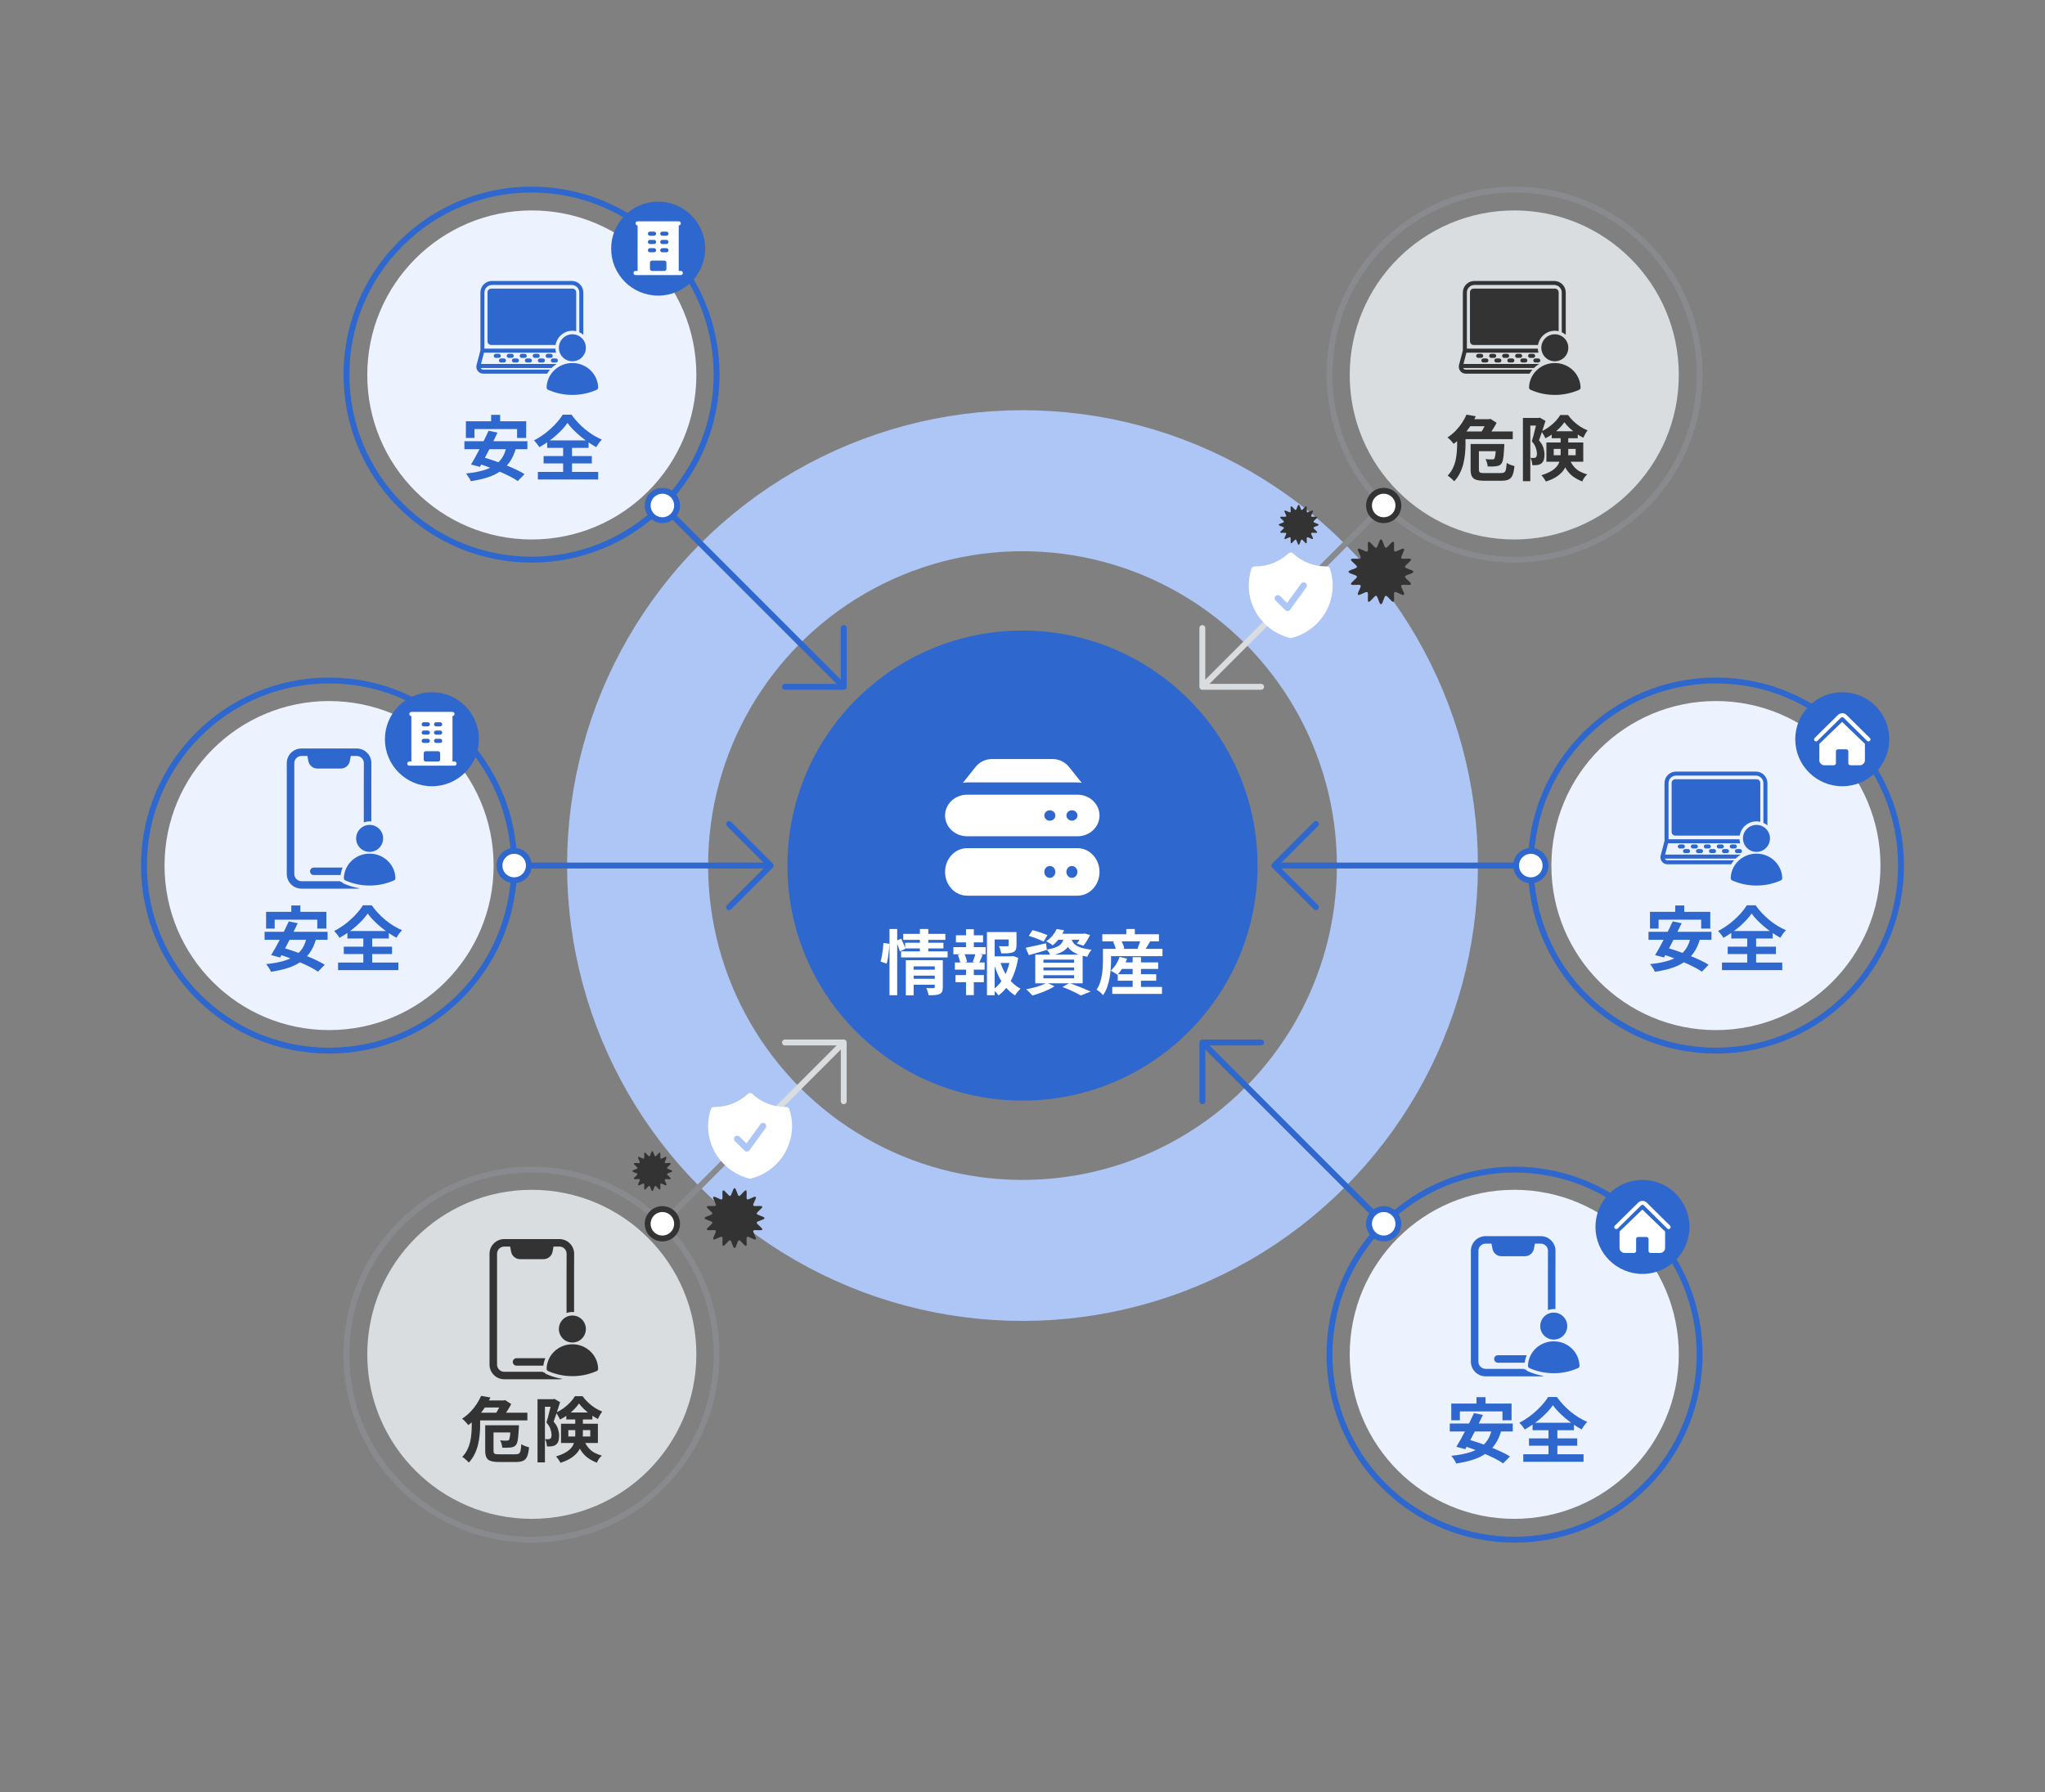 <svg width="348" height="305" viewBox="0 0 348 305" fill="none" xmlns="http://www.w3.org/2000/svg">
<rect x="0" y="0" width="348" height="305" fill="#808080" stroke="none"/>
<circle cx="174" cy="147.314" r="40" fill="#2E67CE"/>
<path d="M183.354 144.352C185.433 144.352 187.106 146.164 187.106 148.396C187.106 150.628 185.432 152.439 183.354 152.439H164.578C162.499 152.439 160.824 150.628 160.824 148.396C160.824 146.163 162.499 144.352 164.578 144.352H183.354ZM178.652 147.382C178.138 147.382 177.712 147.834 177.712 148.396C177.712 148.957 178.138 149.409 178.652 149.409C179.167 149.409 179.593 148.957 179.593 148.396C179.593 147.834 179.167 147.382 178.652 147.382ZM182.406 147.382C181.892 147.382 181.466 147.834 181.466 148.396C181.466 148.957 181.892 149.409 182.406 149.409C182.921 149.408 183.346 148.957 183.347 148.396C183.347 147.834 182.921 147.382 182.406 147.382ZM183.354 135.254C185.433 135.254 187.106 136.839 187.106 138.792C187.106 140.746 185.433 142.33 183.354 142.33H164.578C162.499 142.33 160.824 140.746 160.824 138.792C160.824 136.839 162.499 135.254 164.578 135.254H183.354ZM178.652 137.907C178.138 137.907 177.712 138.301 177.712 138.792C177.712 139.284 178.138 139.678 178.652 139.678C179.167 139.678 179.593 139.284 179.593 138.792C179.593 138.301 179.167 137.907 178.652 137.907ZM182.413 137.9C181.899 137.9 181.473 138.294 181.473 138.786C181.473 139.277 181.898 139.672 182.413 139.672C182.928 139.672 183.354 139.277 183.354 138.786C183.353 138.294 182.928 137.9 182.413 137.9ZM179.157 129.189C180.231 129.189 181.25 129.697 181.952 130.576L184.073 133.233C183.79 133.182 183.492 133.16 183.202 133.16H164.727C164.429 133.16 164.132 133.182 163.855 133.233L165.976 130.576H165.969C166.671 129.697 167.691 129.189 168.765 129.189H179.157Z" fill="white"/>
<path d="M155.196 165.038H159.348V166.046H155.196V165.038ZM153.708 158.942H160.872V159.962H153.708V158.942ZM154.032 160.454H160.548V161.414H154.032V160.454ZM153.336 161.918H161.256V162.95H153.336V161.918ZM155.208 166.586H159.36V167.594H155.208V166.586ZM154.14 163.418H159.276V164.474H155.472V169.394H154.14V163.418ZM159.072 163.418H160.44V168.014C160.44 168.326 160.4 168.574 160.32 168.758C160.248 168.942 160.1 169.082 159.876 169.178C159.668 169.274 159.412 169.334 159.108 169.358C158.804 169.382 158.44 169.39 158.016 169.382C157.992 169.206 157.94 168.998 157.86 168.758C157.788 168.526 157.712 168.326 157.632 168.158C157.88 168.174 158.124 168.182 158.364 168.182C158.612 168.182 158.776 168.182 158.856 168.182C159 168.182 159.072 168.118 159.072 167.99V163.418ZM156.54 158.114H157.968V162.266H156.54V158.114ZM151.368 158.114H152.676V169.382H151.368V158.114ZM150.336 160.49L151.344 160.622C151.344 160.95 151.32 161.318 151.272 161.726C151.232 162.134 151.18 162.538 151.116 162.938C151.052 163.338 150.976 163.694 150.888 164.006L149.844 163.646C149.932 163.366 150.008 163.046 150.072 162.686C150.136 162.318 150.192 161.942 150.24 161.558C150.288 161.174 150.32 160.818 150.336 160.49ZM152.472 160.13L153.36 159.758C153.496 160.03 153.632 160.33 153.768 160.658C153.904 160.978 154.004 161.25 154.068 161.474L153.12 161.93C153.064 161.698 152.972 161.41 152.844 161.066C152.716 160.722 152.592 160.41 152.472 160.13ZM168.672 162.758H172.332V163.898H168.672V162.758ZM167.952 158.63H172.368V159.89H169.26V169.382H167.952V158.63ZM171.648 158.63H172.98V160.898C172.98 161.202 172.94 161.45 172.86 161.642C172.78 161.826 172.62 161.966 172.38 162.062C172.148 162.158 171.868 162.218 171.54 162.242C171.212 162.258 170.828 162.266 170.388 162.266C170.356 162.074 170.3 161.862 170.22 161.63C170.148 161.398 170.068 161.198 169.98 161.03C170.18 161.038 170.376 161.046 170.568 161.054C170.768 161.054 170.944 161.054 171.096 161.054C171.248 161.046 171.352 161.042 171.408 161.042C171.496 161.034 171.556 161.022 171.588 161.006C171.628 160.982 171.648 160.938 171.648 160.874V158.63ZM170.184 163.61C170.384 164.274 170.648 164.906 170.976 165.506C171.304 166.106 171.696 166.646 172.152 167.126C172.608 167.598 173.116 167.978 173.676 168.266C173.524 168.394 173.356 168.57 173.172 168.794C172.988 169.018 172.844 169.222 172.74 169.406C172.148 169.046 171.62 168.59 171.156 168.038C170.692 167.478 170.288 166.846 169.944 166.142C169.608 165.43 169.324 164.674 169.092 163.874L170.184 163.61ZM171.924 162.758H172.164L172.404 162.71L173.268 163.022C173.124 163.926 172.904 164.782 172.608 165.59C172.312 166.398 171.94 167.126 171.492 167.774C171.052 168.414 170.528 168.962 169.92 169.418C169.816 169.25 169.672 169.074 169.488 168.89C169.304 168.706 169.132 168.554 168.972 168.434C169.524 168.05 170 167.578 170.4 167.018C170.808 166.45 171.136 165.826 171.384 165.146C171.64 164.466 171.82 163.762 171.924 163.034V162.758ZM162.672 159.182H167.292V160.382H162.672V159.182ZM162.6 165.95H167.424V167.162H162.6V165.95ZM162.24 161.198H167.736V162.41H162.24V161.198ZM162.492 163.814H167.556V165.026H162.492V163.814ZM164.388 158.15H165.72V161.654H164.388V158.15ZM164.388 164.318H165.72V169.358H164.388V164.318ZM166.008 162.23L167.208 162.53C167.088 162.802 166.976 163.066 166.872 163.322C166.768 163.578 166.668 163.798 166.572 163.982L165.54 163.706C165.596 163.562 165.652 163.406 165.708 163.238C165.772 163.062 165.832 162.886 165.888 162.71C165.944 162.534 165.984 162.374 166.008 162.23ZM163.008 162.53L164.076 162.254C164.188 162.478 164.288 162.73 164.376 163.01C164.472 163.282 164.532 163.514 164.556 163.706L163.44 164.018C163.416 163.818 163.36 163.582 163.272 163.31C163.192 163.03 163.104 162.77 163.008 162.53ZM175.068 159.278L175.704 158.294C175.976 158.358 176.268 158.442 176.58 158.546C176.892 158.642 177.196 158.746 177.492 158.858C177.796 158.962 178.048 159.062 178.248 159.158L177.6 160.25C177.408 160.154 177.168 160.046 176.88 159.926C176.592 159.798 176.288 159.678 175.968 159.566C175.648 159.454 175.348 159.358 175.068 159.278ZM174.54 161.306C174.98 161.226 175.508 161.114 176.124 160.97C176.748 160.826 177.376 160.682 178.008 160.538L178.14 161.666C177.62 161.834 177.092 161.994 176.556 162.146C176.028 162.29 175.536 162.426 175.08 162.554L174.54 161.306ZM179.856 158.918H184.464V159.938H179.052L179.856 158.918ZM184.128 158.918H184.332L184.548 158.87L185.496 159.122C185.344 159.442 185.164 159.77 184.956 160.106C184.756 160.442 184.56 160.722 184.368 160.946L183.24 160.598C183.4 160.406 183.564 160.17 183.732 159.89C183.9 159.602 184.032 159.334 184.128 159.086V158.918ZM181.092 159.35H182.376C182.32 159.774 182.224 160.162 182.088 160.514C181.952 160.858 181.752 161.166 181.488 161.438C181.232 161.702 180.884 161.934 180.444 162.134C180.012 162.334 179.456 162.502 178.776 162.638C178.72 162.486 178.628 162.31 178.5 162.11C178.372 161.902 178.248 161.738 178.128 161.618C178.704 161.522 179.176 161.406 179.544 161.27C179.912 161.134 180.196 160.978 180.396 160.802C180.604 160.618 180.76 160.406 180.864 160.166C180.968 159.926 181.044 159.654 181.092 159.35ZM182.304 159.65C182.352 159.874 182.432 160.09 182.544 160.298C182.664 160.506 182.844 160.698 183.084 160.874C183.324 161.042 183.66 161.194 184.092 161.33C184.524 161.458 185.08 161.562 185.76 161.642C185.624 161.786 185.488 161.974 185.352 162.206C185.216 162.438 185.112 162.646 185.04 162.83C184.296 162.71 183.684 162.542 183.204 162.326C182.732 162.11 182.36 161.866 182.088 161.594C181.824 161.322 181.62 161.03 181.476 160.718C181.34 160.398 181.232 160.082 181.152 159.77L182.304 159.65ZM179.82 158.114L181.092 158.33C180.86 158.802 180.588 159.258 180.276 159.698C179.964 160.13 179.58 160.53 179.124 160.898C178.996 160.77 178.824 160.642 178.608 160.514C178.4 160.386 178.208 160.286 178.032 160.214C178.472 159.91 178.84 159.574 179.136 159.206C179.432 158.83 179.66 158.466 179.82 158.114ZM177.564 164.654V165.158H182.784V164.654H177.564ZM177.564 165.974V166.502H182.784V165.974H177.564ZM177.564 163.322V163.838H182.784V163.322H177.564ZM176.172 162.47H184.236V167.354H176.172V162.47ZM180.792 167.99L181.992 167.306C182.424 167.458 182.86 167.622 183.3 167.798C183.748 167.966 184.172 168.138 184.572 168.314C184.98 168.482 185.324 168.634 185.604 168.77L183.924 169.418C183.7 169.29 183.42 169.142 183.084 168.974C182.748 168.806 182.384 168.634 181.992 168.458C181.608 168.29 181.208 168.134 180.792 167.99ZM178.14 167.258L179.448 167.858C179.128 168.066 178.752 168.27 178.32 168.47C177.888 168.67 177.444 168.85 176.988 169.01C176.532 169.178 176.1 169.318 175.692 169.43C175.604 169.334 175.496 169.218 175.368 169.082C175.248 168.954 175.12 168.822 174.984 168.686C174.848 168.558 174.728 168.454 174.624 168.374C175.048 168.294 175.476 168.198 175.908 168.086C176.348 167.974 176.76 167.846 177.144 167.702C177.536 167.558 177.868 167.41 178.14 167.258ZM190.476 163.79H197.088V164.906H190.476V163.79ZM190.212 165.806H196.752V166.91H190.212V165.806ZM189.276 167.966H197.736V169.154H189.276V167.966ZM192.744 162.902H194.16V168.698H192.744V162.902ZM190.524 162.854L191.796 163.154C191.612 163.682 191.372 164.19 191.076 164.678C190.78 165.158 190.468 165.566 190.14 165.902C190.052 165.83 189.94 165.75 189.804 165.662C189.668 165.574 189.528 165.49 189.384 165.41C189.24 165.322 189.112 165.254 189 165.206C189.336 164.918 189.636 164.566 189.9 164.15C190.172 163.726 190.38 163.294 190.524 162.854ZM188.484 161.486H197.82V162.734H188.484V161.486ZM187.584 159.002H197.22V160.214H187.584V159.002ZM191.664 158.114H193.116V159.71H191.664V158.114ZM187.692 161.486H189.072V163.442C189.072 163.866 189.052 164.334 189.012 164.846C188.98 165.358 188.916 165.882 188.82 166.418C188.724 166.954 188.588 167.478 188.412 167.99C188.236 168.494 188.004 168.95 187.716 169.358C187.644 169.27 187.536 169.162 187.392 169.034C187.256 168.914 187.116 168.798 186.972 168.686C186.828 168.574 186.704 168.494 186.6 168.446C186.848 168.078 187.044 167.678 187.188 167.246C187.332 166.814 187.44 166.374 187.512 165.926C187.584 165.478 187.632 165.042 187.656 164.618C187.68 164.194 187.692 163.802 187.692 163.442V161.486ZM189.42 160.286L190.728 159.95C190.856 160.166 190.976 160.414 191.088 160.694C191.208 160.966 191.284 161.202 191.316 161.402L189.924 161.786C189.9 161.586 189.84 161.346 189.744 161.066C189.648 160.786 189.54 160.526 189.42 160.286ZM194.112 159.83L195.756 160.166C195.572 160.47 195.396 160.766 195.228 161.054C195.06 161.342 194.904 161.586 194.76 161.786L193.572 161.438C193.644 161.278 193.712 161.106 193.776 160.922C193.848 160.73 193.912 160.542 193.968 160.358C194.024 160.166 194.072 159.99 194.112 159.83Z" fill="white"/>
<circle cx="174" cy="147.314" r="65.5" stroke="#ADC6F5" stroke-width="24"/>
<path d="M131 147.314L88 147.314" stroke="#2E67CE" stroke-linecap="round" stroke-linejoin="round"/>
<path d="M124.071 154.385L131.142 147.314L124.071 140.243" stroke="#2E67CE" stroke-linecap="round" stroke-linejoin="round"/>
<circle cx="32" cy="32" r="31.5" transform="matrix(-1 0 0 1 88 115.314)" stroke="#2E67CE"/>
<path d="M87.5 149.814C86.119 149.814 85 148.695 85 147.314C85 145.933 86.119 144.814 87.5 144.814C88.881 144.814 90 145.933 90 147.314C90 148.695 88.881 149.814 87.5 149.814Z" fill="white" stroke="#2E67CE" stroke-linecap="round" stroke-linejoin="round"/>
<circle cx="28" cy="28" r="28" transform="matrix(1 0 0 -1 28 175.314)" fill="#ECF3FF"/>
<path d="M60.691 127.385C62.075 127.385 63.2 128.504 63.2 129.88L63.19 133.384V139.809C63.143 139.805 63.096 139.798 63.049 139.796L62.899 139.793C62.551 139.793 62.218 139.857 61.908 139.97V133.382L61.919 129.878C61.919 129.207 61.368 128.659 60.691 128.659H59.691L59.537 129.509C59.4 130.26 58.744 130.805 57.977 130.806H54.028C53.261 130.805 52.605 130.26 52.468 129.509L52.313 128.659H51.31C50.633 128.659 50.082 129.207 50.082 129.88V148.75C50.083 149.423 50.633 149.97 51.31 149.971H57.904L57.902 150.078H58.123C58.222 150.208 58.354 150.315 58.513 150.385C59.365 150.764 60.277 151.036 61.23 151.184C61.057 151.223 60.877 151.245 60.691 151.245H51.31C49.926 151.245 48.801 150.125 48.801 148.75V129.88C48.801 128.504 49.926 127.385 51.31 127.385H60.691ZM62.901 145.284C65.3 145.284 67.243 147.155 67.287 149.477C67.287 149.628 67.196 149.772 67.054 149.835C65.789 150.399 64.385 150.714 62.904 150.714C61.424 150.714 60.02 150.399 58.755 149.835C58.612 149.772 58.522 149.628 58.522 149.477H58.516C58.559 147.155 60.503 145.284 62.901 145.284ZM58.307 147.655C58.133 148.055 58.017 148.483 57.958 148.93H53.398C53.045 148.93 52.758 148.643 52.758 148.292C52.758 147.94 53.045 147.655 53.398 147.655H58.307ZM62.901 140.392C64.172 140.392 65.198 141.419 65.198 142.689C65.198 143.96 64.172 144.986 62.901 144.986C61.631 144.986 60.605 143.96 60.605 142.689C60.605 141.419 61.631 140.392 62.901 140.392Z" fill="#2E67CE"/>
<path d="M49.576 154.102H51.112V156.298H49.576V154.102ZM45.28 155.194H55.54V158.038H53.992V156.526H46.744V158.038H45.28V155.194ZM49.144 156.814L50.668 157.126C50.436 157.614 50.188 158.122 49.924 158.65C49.668 159.17 49.408 159.69 49.144 160.21C48.88 160.73 48.62 161.226 48.364 161.698C48.116 162.162 47.884 162.582 47.668 162.958L46.144 162.55C46.376 162.182 46.62 161.766 46.876 161.302C47.14 160.83 47.404 160.338 47.668 159.826C47.94 159.306 48.2 158.79 48.448 158.278C48.704 157.758 48.936 157.27 49.144 156.814ZM52.18 159.562L53.8 159.766C53.544 160.694 53.188 161.482 52.732 162.13C52.284 162.77 51.74 163.306 51.1 163.738C50.468 164.17 49.736 164.514 48.904 164.77C48.072 165.034 47.14 165.242 46.108 165.394C46.068 165.274 46 165.13 45.904 164.962C45.808 164.802 45.704 164.642 45.592 164.482C45.488 164.322 45.388 164.19 45.292 164.086C46.604 163.958 47.732 163.734 48.676 163.414C49.628 163.094 50.396 162.626 50.98 162.01C51.564 161.394 51.964 160.578 52.18 159.562ZM45.028 158.59H55.744V159.946H45.028V158.59ZM47.044 162.298L48.088 161.29C48.672 161.45 49.292 161.642 49.948 161.866C50.612 162.09 51.268 162.334 51.916 162.598C52.572 162.854 53.188 163.118 53.764 163.39C54.348 163.662 54.848 163.93 55.264 164.194L54.112 165.37C53.736 165.114 53.272 164.842 52.72 164.554C52.168 164.274 51.568 163.998 50.92 163.726C50.272 163.446 49.616 163.182 48.952 162.934C48.288 162.686 47.652 162.474 47.044 162.298ZM62.572 155.482C62.324 155.834 62.028 156.198 61.684 156.574C61.34 156.942 60.96 157.31 60.544 157.678C60.128 158.038 59.684 158.382 59.212 158.71C58.748 159.038 58.268 159.338 57.772 159.61C57.684 159.442 57.548 159.246 57.364 159.022C57.188 158.79 57.02 158.602 56.86 158.458C57.556 158.098 58.22 157.674 58.852 157.186C59.484 156.69 60.052 156.17 60.556 155.626C61.06 155.082 61.46 154.566 61.756 154.078H63.256C63.576 154.534 63.936 154.974 64.336 155.398C64.736 155.822 65.156 156.218 65.596 156.586C66.044 156.946 66.504 157.274 66.976 157.57C67.456 157.858 67.936 158.106 68.416 158.314C68.232 158.498 68.06 158.702 67.9 158.926C67.74 159.15 67.592 159.374 67.456 159.598C67 159.342 66.536 159.054 66.064 158.734C65.592 158.406 65.14 158.062 64.708 157.702C64.276 157.334 63.876 156.962 63.508 156.586C63.14 156.21 62.828 155.842 62.572 155.482ZM58.504 161.122H66.712V162.37H58.504V161.122ZM59.116 158.458H66.16V159.73H59.116V158.458ZM57.532 163.822H67.792V165.106H57.532V163.822ZM61.828 159.022H63.34V164.53H61.828V159.022Z" fill="#2E67CE"/>
<path d="M143.478 116.79L113.073 86.385" stroke="#2E67CE" stroke-linecap="round" stroke-linejoin="round"/>
<path d="M133.578 116.891L143.578 116.891L143.578 106.891" stroke="#2E67CE" stroke-linecap="round" stroke-linejoin="round"/>
<circle cx="32" cy="32" r="31.5" transform="matrix(-0.707 -0.707 -0.707 0.707 135.699 63.757)" stroke="#2E67CE"/>
<path d="M110.951 87.799C109.975 86.823 109.975 85.24 110.951 84.263C111.927 83.287 113.51 83.287 114.487 84.263C115.463 85.24 115.463 86.823 114.487 87.799C113.51 88.775 111.927 88.775 110.951 87.799Z" fill="white" stroke="#2E67CE" stroke-linecap="round" stroke-linejoin="round"/>
<circle cx="28" cy="28" r="28" transform="matrix(-4.21468e-08 1 1 4.21468e-08 62.5 35.814)" fill="#ECF3FF"/>
<path d="M97.302 47.817C98.384 47.817 99.263 48.697 99.264 49.779V56.971C99.058 56.798 98.828 56.654 98.579 56.543V49.779C98.579 49.074 98.005 48.502 97.302 48.501H83.715C83.01 48.501 82.437 49.075 82.436 49.779V59.335H94.509C94.52 59.572 94.56 59.801 94.625 60.02H82.358L81.853 61.948H94.725C94.409 62.144 94.117 62.374 93.855 62.633H81.797C81.874 62.795 82.039 62.907 82.23 62.907H93.598C93.412 63.121 93.246 63.35 93.101 63.593H82.23C81.588 63.593 81.066 63.071 81.066 62.43V62.282C81.067 62.277 81.067 62.272 81.067 62.267C81.068 62.263 81.068 62.259 81.068 62.255L81.069 62.242C81.07 62.238 81.071 62.233 81.072 62.228C81.073 62.224 81.073 62.22 81.074 62.216C81.075 62.212 81.076 62.208 81.077 62.203L81.751 59.631V49.779C81.751 48.697 82.632 47.817 83.714 47.817H97.302ZM85.759 61.01C85.948 61.01 86.101 61.164 86.101 61.353C86.1 61.542 85.948 61.695 85.759 61.696H85.243C85.054 61.696 84.9 61.542 84.9 61.353C84.9 61.164 85.054 61.01 85.243 61.01H85.759ZM87.967 61.01C88.156 61.01 88.31 61.164 88.31 61.353C88.309 61.542 88.156 61.696 87.967 61.696H87.451C87.262 61.696 87.109 61.542 87.109 61.353C87.109 61.164 87.262 61.01 87.451 61.01H87.967ZM90.176 61.01C90.365 61.01 90.518 61.164 90.518 61.353C90.517 61.542 90.365 61.695 90.176 61.696H89.66C89.471 61.696 89.319 61.542 89.318 61.353C89.318 61.164 89.471 61.01 89.66 61.01H90.176ZM92.385 61.01C92.574 61.01 92.728 61.164 92.728 61.353C92.727 61.542 92.574 61.696 92.385 61.696H91.869C91.68 61.696 91.527 61.542 91.527 61.353C91.527 61.164 91.68 61.01 91.869 61.01H92.385ZM94.594 61.01C94.783 61.01 94.936 61.164 94.936 61.353C94.935 61.542 94.783 61.695 94.594 61.696H94.078C93.889 61.696 93.736 61.542 93.736 61.353C93.736 61.164 93.889 61.01 94.078 61.01H94.594ZM84.877 60.221C85.066 60.221 85.22 60.375 85.22 60.564C85.22 60.753 85.066 60.906 84.877 60.906H84.362C84.173 60.906 84.02 60.753 84.019 60.564C84.02 60.375 84.173 60.221 84.362 60.221H84.877ZM87.086 60.221C87.275 60.221 87.429 60.375 87.429 60.564C87.429 60.753 87.275 60.906 87.086 60.906H86.571C86.382 60.906 86.229 60.753 86.228 60.564C86.229 60.375 86.382 60.221 86.571 60.221H87.086ZM89.295 60.221C89.484 60.221 89.638 60.375 89.638 60.564C89.638 60.753 89.484 60.906 89.295 60.906H88.78C88.591 60.906 88.438 60.753 88.438 60.564C88.438 60.375 88.591 60.221 88.78 60.221H89.295ZM91.504 60.221C91.693 60.221 91.847 60.375 91.847 60.564C91.847 60.753 91.693 60.906 91.504 60.906H90.989C90.8 60.906 90.647 60.753 90.647 60.564C90.647 60.375 90.8 60.221 90.989 60.221H91.504ZM93.713 60.221C93.902 60.221 94.056 60.375 94.056 60.564C94.055 60.753 93.902 60.905 93.713 60.906H93.197C93.008 60.905 92.856 60.753 92.856 60.564C92.856 60.375 93.008 60.221 93.197 60.221H93.713ZM97.42 49.118C97.769 49.118 98.053 49.402 98.054 49.751V56.367C97.891 56.33 97.723 56.305 97.551 56.296L97.401 56.292C95.96 56.292 94.771 57.342 94.546 58.718H83.595C83.245 58.718 82.962 58.434 82.962 58.084V49.751C82.962 49.402 83.245 49.118 83.595 49.118H97.42Z" fill="#2E67CE"/>
<path d="M97.401 61.784C99.8 61.784 101.743 63.656 101.787 65.978C101.787 66.128 101.697 66.273 101.554 66.335C100.289 66.899 98.885 67.214 97.404 67.214C95.924 67.214 94.519 66.899 93.255 66.335C93.112 66.273 93.022 66.128 93.022 65.978H93.016C93.059 63.656 95.003 61.784 97.401 61.784ZM97.401 56.892C98.672 56.892 99.698 57.919 99.698 59.19C99.698 60.46 98.672 61.487 97.401 61.487C96.131 61.487 95.104 60.46 95.104 59.19C95.104 57.919 96.131 56.892 97.401 56.892Z" fill="#2E67CE"/>
<path d="M83.576 70.602H85.112V72.798H83.576V70.602ZM79.28 71.694H89.54V74.538H87.992V73.026H80.744V74.538H79.28V71.694ZM83.144 73.314L84.668 73.626C84.436 74.114 84.188 74.622 83.924 75.15C83.668 75.67 83.408 76.19 83.144 76.71C82.88 77.23 82.62 77.726 82.364 78.198C82.116 78.662 81.884 79.082 81.668 79.458L80.144 79.05C80.376 78.682 80.62 78.266 80.876 77.802C81.14 77.33 81.404 76.838 81.668 76.326C81.94 75.806 82.2 75.29 82.448 74.778C82.704 74.258 82.936 73.77 83.144 73.314ZM86.18 76.062L87.8 76.266C87.544 77.194 87.188 77.982 86.732 78.63C86.284 79.27 85.74 79.806 85.1 80.238C84.468 80.67 83.736 81.014 82.904 81.27C82.072 81.534 81.14 81.742 80.108 81.894C80.068 81.774 80 81.63 79.904 81.462C79.808 81.302 79.704 81.142 79.592 80.982C79.488 80.822 79.388 80.69 79.292 80.586C80.604 80.458 81.732 80.234 82.676 79.914C83.628 79.594 84.396 79.126 84.98 78.51C85.564 77.894 85.964 77.078 86.18 76.062ZM79.028 75.09H89.744V76.446H79.028V75.09ZM81.044 78.798L82.088 77.79C82.672 77.95 83.292 78.142 83.948 78.366C84.612 78.59 85.268 78.834 85.916 79.098C86.572 79.354 87.188 79.618 87.764 79.89C88.348 80.162 88.848 80.43 89.264 80.694L88.112 81.87C87.736 81.614 87.272 81.342 86.72 81.054C86.168 80.774 85.568 80.498 84.92 80.226C84.272 79.946 83.616 79.682 82.952 79.434C82.288 79.186 81.652 78.974 81.044 78.798ZM96.572 71.982C96.324 72.334 96.028 72.698 95.684 73.074C95.34 73.442 94.96 73.81 94.544 74.178C94.128 74.538 93.684 74.882 93.212 75.21C92.748 75.538 92.268 75.838 91.772 76.11C91.684 75.942 91.548 75.746 91.364 75.522C91.188 75.29 91.02 75.102 90.86 74.958C91.556 74.598 92.22 74.174 92.852 73.686C93.484 73.19 94.052 72.67 94.556 72.126C95.06 71.582 95.46 71.066 95.756 70.578H97.256C97.576 71.034 97.936 71.474 98.336 71.898C98.736 72.322 99.156 72.718 99.596 73.086C100.044 73.446 100.504 73.774 100.976 74.07C101.456 74.358 101.936 74.606 102.416 74.814C102.232 74.998 102.06 75.202 101.9 75.426C101.74 75.65 101.592 75.874 101.456 76.098C101 75.842 100.536 75.554 100.064 75.234C99.592 74.906 99.14 74.562 98.708 74.202C98.276 73.834 97.876 73.462 97.508 73.086C97.14 72.71 96.828 72.342 96.572 71.982ZM92.504 77.622H100.712V78.87H92.504V77.622ZM93.116 74.958H100.16V76.23H93.116V74.958ZM91.532 80.322H101.792V81.606H91.532V80.322ZM95.828 75.522H97.34V81.03H95.828V75.522Z" fill="#2E67CE"/>
<path d="M143.477 177.521L130.977 190.021" stroke="#DADDE0" stroke-linecap="round" stroke-linejoin="round"/>
<path d="M124.073 196.927L113.073 207.927" stroke="#888A8D" stroke-linecap="round" stroke-linejoin="round"/>
<path d="M133.578 177.421L143.578 177.421L143.578 187.421" stroke="#DADDE0" stroke-linecap="round" stroke-linejoin="round"/>
<circle cx="90.442" cy="230.554" r="31.5" transform="rotate(135 90.442 230.554)" stroke="#888A8D"/>
<path d="M110.949 206.512C109.973 207.489 109.973 209.072 110.949 210.048C111.925 211.024 113.508 211.024 114.485 210.048C115.461 209.072 115.461 207.489 114.485 206.512C113.508 205.536 111.925 205.536 110.949 206.512Z" fill="white" stroke="#333333" stroke-linecap="round" stroke-linejoin="round"/>
<circle cx="28" cy="28" r="28" transform="matrix(-4.21468e-08 1 1 4.21468e-08 62.5 202.498)" fill="#DADDE0"/>
<path d="M204.707 116.79L216.707 104.79" stroke="#DADDE0" stroke-linecap="round" stroke-linejoin="round"/>
<path d="M224.111 97.385L235.111 86.385" stroke="#888A8D" stroke-linecap="round" stroke-linejoin="round"/>
<path d="M214.606 116.891L204.606 116.891L204.606 106.891" stroke="#DADDE0" stroke-linecap="round" stroke-linejoin="round"/>
<circle cx="257.739" cy="63.757" r="31.5" transform="rotate(-45 257.739 63.757)" stroke="#888A8D"/>
<path d="M237.233 87.799C238.209 86.823 238.209 85.24 237.233 84.263C236.256 83.287 234.673 83.287 233.697 84.263C232.721 85.24 232.721 86.823 233.697 87.799C234.673 88.775 236.256 88.775 237.233 87.799Z" fill="white" stroke="#333333" stroke-linecap="round" stroke-linejoin="round"/>
<circle cx="257.684" cy="63.814" r="28" transform="rotate(90 257.684 63.814)" fill="#DADDE0"/>
<path d="M264.485 47.817C265.567 47.817 266.447 48.697 266.447 49.779V56.971C266.241 56.798 266.011 56.654 265.763 56.543V49.779C265.762 49.074 265.189 48.502 264.485 48.501H250.898C250.194 48.501 249.62 49.075 249.62 49.779V59.335H261.692C261.704 59.572 261.743 59.801 261.809 60.02H249.542L249.036 61.948H261.908C261.592 62.144 261.3 62.374 261.038 62.633H248.98C249.057 62.795 249.222 62.907 249.413 62.907H260.781C260.596 63.121 260.43 63.35 260.284 63.593H249.413C248.772 63.593 248.25 63.071 248.25 62.43V62.282C248.25 62.277 248.251 62.272 248.251 62.267C248.251 62.263 248.252 62.259 248.252 62.255L248.253 62.242C248.254 62.238 248.255 62.233 248.256 62.228C248.257 62.224 248.257 62.22 248.258 62.216C248.259 62.212 248.26 62.208 248.261 62.203L248.935 59.631V49.779C248.935 48.697 249.815 47.817 250.897 47.817H264.485ZM252.942 61.01C253.131 61.01 253.284 61.164 253.284 61.353C253.284 61.542 253.131 61.695 252.942 61.696H252.427C252.238 61.696 252.084 61.542 252.084 61.353C252.084 61.164 252.238 61.01 252.427 61.01H252.942ZM255.15 61.01C255.339 61.01 255.493 61.164 255.493 61.353C255.493 61.542 255.339 61.696 255.15 61.696H254.635C254.446 61.696 254.293 61.542 254.293 61.353C254.293 61.164 254.446 61.01 254.635 61.01H255.15ZM257.359 61.01C257.548 61.01 257.701 61.164 257.701 61.353C257.701 61.542 257.548 61.695 257.359 61.696H256.844C256.655 61.696 256.502 61.542 256.502 61.353C256.502 61.164 256.655 61.01 256.844 61.01H257.359ZM259.568 61.01C259.757 61.01 259.911 61.164 259.911 61.353C259.911 61.542 259.757 61.696 259.568 61.696H259.053C258.864 61.696 258.711 61.542 258.711 61.353C258.711 61.164 258.864 61.01 259.053 61.01H259.568ZM261.777 61.01C261.966 61.01 262.119 61.164 262.119 61.353C262.119 61.542 261.966 61.695 261.777 61.696H261.262C261.073 61.696 260.92 61.542 260.92 61.353C260.92 61.164 261.073 61.01 261.262 61.01H261.777ZM252.061 60.221C252.25 60.221 252.403 60.375 252.403 60.564C252.403 60.753 252.249 60.906 252.061 60.906H251.546C251.357 60.906 251.203 60.753 251.203 60.564C251.203 60.375 251.357 60.221 251.546 60.221H252.061ZM254.27 60.221C254.459 60.221 254.612 60.375 254.612 60.564C254.612 60.753 254.458 60.906 254.27 60.906H253.755C253.566 60.906 253.412 60.753 253.412 60.564C253.412 60.375 253.566 60.221 253.755 60.221H254.27ZM256.479 60.221C256.668 60.221 256.821 60.375 256.821 60.564C256.821 60.753 256.667 60.906 256.479 60.906H255.964C255.775 60.906 255.621 60.753 255.621 60.564C255.621 60.375 255.775 60.221 255.964 60.221H256.479ZM258.687 60.221C258.877 60.221 259.03 60.375 259.03 60.564C259.03 60.753 258.876 60.906 258.687 60.906H258.173C257.984 60.906 257.83 60.753 257.83 60.564C257.83 60.375 257.984 60.221 258.173 60.221H258.687ZM260.896 60.221C261.085 60.221 261.239 60.375 261.239 60.564C261.239 60.753 261.085 60.905 260.896 60.906H260.381C260.192 60.905 260.039 60.753 260.039 60.564C260.039 60.375 260.192 60.221 260.381 60.221H260.896ZM264.604 49.118C264.953 49.118 265.237 49.402 265.237 49.751V56.367C265.074 56.33 264.907 56.305 264.734 56.296L264.585 56.292C263.144 56.292 261.955 57.342 261.729 58.718H250.778C250.429 58.718 250.146 58.434 250.146 58.084V49.751C250.146 49.402 250.429 49.118 250.778 49.118H264.604Z" fill="#333333"/>
<path d="M264.585 61.784C266.983 61.784 268.927 63.656 268.971 65.978C268.971 66.128 268.88 66.273 268.737 66.335C267.473 66.899 266.068 67.214 264.588 67.214C263.108 67.214 261.703 66.899 260.438 66.335C260.295 66.273 260.205 66.128 260.205 65.978H260.199C260.243 63.656 262.187 61.784 264.585 61.784ZM264.585 56.892C265.855 56.892 266.882 57.919 266.882 59.19C266.882 60.46 265.855 61.487 264.585 61.487C263.315 61.487 262.288 60.46 262.288 59.19C262.288 57.919 263.315 56.892 264.585 56.892Z" fill="#333333"/>
<path d="M249.616 71.346H253.54V72.546H249.616V71.346ZM249.556 70.566L251.14 70.842C250.876 71.41 250.564 71.97 250.204 72.522C249.844 73.074 249.428 73.606 248.956 74.118C248.492 74.63 247.964 75.106 247.372 75.546C247.292 75.434 247.192 75.31 247.072 75.174C246.952 75.03 246.824 74.894 246.688 74.766C246.552 74.638 246.428 74.538 246.316 74.466C246.86 74.098 247.34 73.698 247.756 73.266C248.172 72.826 248.528 72.378 248.824 71.922C249.12 71.458 249.364 71.006 249.556 70.566ZM248.692 73.434H257.428V74.742H248.692V73.434ZM250.96 75.57H254.992V76.794H250.96V75.57ZM250.252 75.57H251.668V79.878C251.668 80.062 251.692 80.202 251.74 80.298C251.788 80.386 251.884 80.446 252.028 80.478C252.18 80.502 252.404 80.514 252.7 80.514C252.78 80.514 252.908 80.514 253.084 80.514C253.26 80.514 253.456 80.514 253.672 80.514C253.896 80.514 254.12 80.514 254.344 80.514C254.568 80.514 254.772 80.514 254.956 80.514C255.148 80.514 255.292 80.514 255.388 80.514C255.652 80.514 255.848 80.474 255.976 80.394C256.112 80.314 256.208 80.15 256.264 79.902C256.32 79.654 256.364 79.282 256.396 78.786C256.564 78.898 256.776 79.006 257.032 79.11C257.296 79.206 257.524 79.278 257.716 79.326C257.652 79.974 257.548 80.478 257.404 80.838C257.26 81.206 257.036 81.462 256.732 81.606C256.436 81.75 256.016 81.822 255.472 81.822C255.408 81.822 255.3 81.822 255.148 81.822C254.996 81.822 254.824 81.822 254.632 81.822C254.44 81.822 254.236 81.822 254.02 81.822C253.812 81.822 253.612 81.822 253.42 81.822C253.236 81.822 253.068 81.822 252.916 81.822C252.772 81.822 252.668 81.822 252.604 81.822C252.012 81.822 251.544 81.766 251.2 81.654C250.856 81.55 250.612 81.354 250.468 81.066C250.324 80.786 250.252 80.394 250.252 79.89V75.57ZM254.584 75.57H256C256 75.57 255.996 75.634 255.988 75.762C255.988 75.882 255.984 75.982 255.976 76.062C255.944 76.646 255.908 77.134 255.868 77.526C255.828 77.91 255.776 78.214 255.712 78.438C255.648 78.662 255.568 78.83 255.472 78.942C255.36 79.078 255.232 79.174 255.088 79.23C254.944 79.286 254.784 79.326 254.608 79.35C254.456 79.374 254.248 79.39 253.984 79.398C253.728 79.398 253.452 79.394 253.156 79.386C253.148 79.194 253.108 78.982 253.036 78.75C252.972 78.51 252.888 78.306 252.784 78.138C253.024 78.162 253.244 78.178 253.444 78.186C253.644 78.194 253.796 78.194 253.9 78.186C253.988 78.186 254.06 78.182 254.116 78.174C254.172 78.158 254.228 78.126 254.284 78.078C254.332 78.014 254.372 77.902 254.404 77.742C254.444 77.574 254.48 77.33 254.512 77.01C254.544 76.682 254.568 76.262 254.584 75.75V75.57ZM247.96 73.434H249.388V75.714C249.388 76.17 249.36 76.67 249.304 77.214C249.256 77.758 249.164 78.314 249.028 78.882C248.892 79.442 248.696 79.982 248.44 80.502C248.192 81.022 247.864 81.494 247.456 81.918C247.384 81.822 247.28 81.71 247.144 81.582C247.008 81.454 246.864 81.33 246.712 81.21C246.568 81.09 246.444 81.006 246.34 80.958C246.708 80.574 247 80.162 247.216 79.722C247.432 79.274 247.592 78.818 247.696 78.354C247.8 77.882 247.868 77.422 247.9 76.974C247.94 76.518 247.96 76.094 247.96 75.702V73.434ZM253.048 71.346H253.396L253.636 71.286L254.68 71.958C254.544 72.23 254.376 72.526 254.176 72.846C253.984 73.158 253.784 73.466 253.576 73.77C253.368 74.074 253.168 74.342 252.976 74.574C252.824 74.462 252.64 74.338 252.424 74.202C252.208 74.058 252.016 73.942 251.848 73.854C252.008 73.638 252.164 73.398 252.316 73.134C252.476 72.862 252.62 72.594 252.748 72.33C252.876 72.058 252.976 71.826 253.048 71.634V71.346ZM259.156 71.13H262.024V72.426H260.416V81.894H259.156V71.13ZM261.592 71.13H261.832L262.036 71.082L262.996 71.634C262.892 71.978 262.776 72.346 262.648 72.738C262.528 73.122 262.4 73.506 262.264 73.89C262.136 74.266 262.012 74.618 261.892 74.946C262.276 75.394 262.528 75.822 262.648 76.23C262.768 76.63 262.828 77.002 262.828 77.346C262.828 77.73 262.784 78.05 262.696 78.306C262.608 78.562 262.464 78.758 262.264 78.894C262.168 78.966 262.06 79.022 261.94 79.062C261.828 79.102 261.704 79.13 261.568 79.146C261.336 79.186 261.064 79.194 260.752 79.17C260.752 79.002 260.724 78.798 260.668 78.558C260.612 78.31 260.536 78.098 260.44 77.922C260.552 77.938 260.652 77.946 260.74 77.946C260.836 77.946 260.92 77.946 260.992 77.946C261.136 77.938 261.252 77.906 261.34 77.85C261.412 77.794 261.464 77.71 261.496 77.598C261.528 77.478 261.544 77.334 261.544 77.166C261.536 76.886 261.472 76.57 261.352 76.218C261.24 75.866 261.012 75.494 260.668 75.102C260.756 74.83 260.844 74.53 260.932 74.202C261.02 73.866 261.104 73.534 261.184 73.206C261.272 72.878 261.348 72.57 261.412 72.282C261.484 71.986 261.544 71.742 261.592 71.55V71.13ZM264.052 73.398H268.492V74.586H264.052V73.398ZM266.212 71.862C266.004 72.182 265.728 72.514 265.384 72.858C265.048 73.202 264.672 73.526 264.256 73.83C263.848 74.126 263.42 74.382 262.972 74.598C262.908 74.43 262.808 74.23 262.672 73.998C262.544 73.766 262.42 73.574 262.3 73.422C262.74 73.222 263.168 72.97 263.584 72.666C264 72.362 264.376 72.034 264.712 71.682C265.048 71.322 265.316 70.97 265.516 70.626H266.824C267.104 71.01 267.424 71.374 267.784 71.718C268.144 72.054 268.528 72.354 268.936 72.618C269.344 72.874 269.756 73.082 270.172 73.242C270.036 73.402 269.9 73.602 269.764 73.842C269.636 74.082 269.524 74.302 269.428 74.502C269.044 74.31 268.648 74.07 268.24 73.782C267.832 73.494 267.452 73.186 267.1 72.858C266.748 72.522 266.452 72.19 266.212 71.862ZM264.4 76.398V77.478H268.132V76.398H264.4ZM263.152 75.306H269.428V78.582H263.152V75.306ZM265.576 74.13H266.872V77.202C266.872 77.642 266.82 78.09 266.716 78.546C266.62 78.994 266.44 79.434 266.176 79.866C265.912 80.29 265.528 80.678 265.024 81.03C264.528 81.39 263.876 81.698 263.068 81.954C263.02 81.85 262.948 81.73 262.852 81.594C262.764 81.458 262.668 81.322 262.564 81.186C262.468 81.058 262.376 80.958 262.288 80.886C263.032 80.654 263.624 80.398 264.064 80.118C264.504 79.838 264.832 79.538 265.048 79.218C265.264 78.89 265.404 78.554 265.468 78.21C265.54 77.866 265.576 77.514 265.576 77.154V74.13ZM266.968 77.946C267.224 78.546 267.504 79.026 267.808 79.386C268.112 79.746 268.452 80.03 268.828 80.238C269.212 80.438 269.636 80.606 270.1 80.742C269.932 80.886 269.768 81.066 269.608 81.282C269.456 81.506 269.34 81.726 269.26 81.942C268.748 81.742 268.276 81.498 267.844 81.21C267.412 80.922 267.024 80.542 266.68 80.07C266.336 79.59 266.028 78.97 265.756 78.21L266.968 77.946Z" fill="#333333"/>
<path d="M204.706 177.521L235.111 207.927" stroke="#2E67CE" stroke-linecap="round" stroke-linejoin="round"/>
<path d="M214.606 177.421L204.606 177.421L204.606 187.421" stroke="#2E67CE" stroke-linecap="round" stroke-linejoin="round"/>
<circle cx="32" cy="32" r="31.5" transform="matrix(0.707 0.707 0.707 -0.707 212.486 230.554)" stroke="#2E67CE"/>
<path d="M237.234 206.513C238.21 207.489 238.21 209.072 237.234 210.048C236.258 211.025 234.675 211.025 233.699 210.048C232.722 209.072 232.722 207.489 233.699 206.513C234.675 205.536 236.258 205.536 237.234 206.513Z" fill="white" stroke="#2E67CE" stroke-linecap="round" stroke-linejoin="round"/>
<circle cx="257.684" cy="230.498" r="28" transform="rotate(90 257.684 230.498)" fill="#ECF3FF"/>
<path d="M262.193 210.384C263.576 210.384 264.702 211.503 264.702 212.879L264.691 216.383V222.81C264.644 222.805 264.598 222.798 264.55 222.796L264.401 222.793C264.052 222.793 263.719 222.857 263.41 222.97V216.381L263.42 212.877C263.42 212.206 262.869 211.658 262.193 211.658H261.191L261.037 212.509C260.899 213.26 260.243 213.806 259.476 213.806H255.528C254.76 213.806 254.104 213.26 253.967 212.509L253.813 211.658H252.811C252.134 211.658 251.583 212.206 251.583 212.879V231.749C251.584 232.422 252.134 232.97 252.811 232.97H259.406L259.404 233.078H259.625C259.723 233.208 259.856 233.316 260.014 233.385C260.866 233.764 261.777 234.036 262.73 234.185C262.557 234.222 262.377 234.244 262.193 234.244H252.811C251.428 234.244 250.302 233.125 250.302 231.749V212.879C250.302 211.503 251.428 210.384 252.811 210.384H262.193ZM264.401 228.284C266.799 228.284 268.743 230.156 268.787 232.478C268.787 232.628 268.696 232.773 268.553 232.835C267.289 233.399 265.884 233.714 264.404 233.714C262.924 233.714 261.519 233.399 260.254 232.835C260.112 232.773 260.021 232.628 260.021 232.478H260.015C260.059 230.156 262.003 228.284 264.401 228.284ZM259.808 230.654C259.635 231.054 259.518 231.482 259.459 231.929H254.902C254.548 231.929 254.261 231.644 254.261 231.292C254.261 230.94 254.548 230.654 254.902 230.654H259.808ZM264.401 223.393C265.671 223.393 266.698 224.419 266.698 225.69C266.698 226.96 265.671 227.987 264.401 227.987C263.131 227.987 262.104 226.96 262.104 225.69C262.104 224.419 263.131 223.393 264.401 223.393Z" fill="#2E67CE"/>
<path d="M95.193 210.884C96.576 210.884 97.702 212.003 97.702 213.379L97.691 216.883V223.309C97.645 223.305 97.598 223.298 97.551 223.296L97.401 223.293C97.053 223.293 96.72 223.357 96.41 223.47V216.881L96.421 213.377C96.421 212.706 95.87 212.158 95.193 212.158H94.191L94.037 213.009C93.9 213.76 93.244 214.305 92.477 214.306H88.528C87.761 214.305 87.105 213.76 86.968 213.009L86.814 212.158H85.811C85.135 212.158 84.584 212.706 84.584 213.379V232.249C84.584 232.922 85.135 233.469 85.811 233.47H92.406L92.404 233.578H92.625C92.724 233.708 92.856 233.815 93.015 233.885C93.866 234.264 94.778 234.536 95.731 234.684C95.557 234.722 95.378 234.744 95.193 234.744H85.811C84.428 234.744 83.303 233.625 83.303 232.249V213.379C83.303 212.003 84.428 210.884 85.811 210.884H95.193ZM97.401 228.784C99.8 228.784 101.743 230.655 101.787 232.977C101.787 233.128 101.696 233.272 101.554 233.335C100.289 233.899 98.885 234.214 97.404 234.214C95.924 234.214 94.519 233.899 93.255 233.335C93.112 233.272 93.022 233.128 93.022 232.977H93.016C93.059 230.655 95.003 228.784 97.401 228.784ZM92.809 231.154C92.635 231.554 92.519 231.982 92.46 232.429H87.902C87.549 232.429 87.262 232.143 87.262 231.792C87.262 231.44 87.549 231.154 87.902 231.154H92.809ZM97.401 223.892C98.672 223.892 99.698 224.919 99.698 226.189C99.698 227.46 98.672 228.487 97.401 228.487C96.131 228.487 95.105 227.46 95.105 226.189C95.105 224.919 96.131 223.892 97.401 223.892Z" fill="#333333"/>
<path d="M251.26 237.786H252.796V239.982H251.26V237.786ZM246.964 238.878H257.224V241.722H255.676V240.21H248.428V241.722H246.964V238.878ZM250.828 240.498L252.352 240.81C252.12 241.298 251.872 241.806 251.608 242.334C251.352 242.854 251.092 243.374 250.828 243.894C250.564 244.414 250.304 244.91 250.048 245.382C249.8 245.846 249.568 246.266 249.352 246.642L247.828 246.234C248.06 245.866 248.304 245.45 248.56 244.986C248.824 244.514 249.088 244.022 249.352 243.51C249.624 242.99 249.884 242.474 250.132 241.962C250.388 241.442 250.62 240.954 250.828 240.498ZM253.864 243.246L255.484 243.45C255.228 244.378 254.872 245.166 254.416 245.814C253.968 246.454 253.424 246.99 252.784 247.422C252.152 247.854 251.42 248.198 250.588 248.454C249.756 248.718 248.824 248.926 247.792 249.078C247.752 248.958 247.684 248.814 247.588 248.646C247.492 248.486 247.388 248.326 247.276 248.166C247.172 248.006 247.072 247.874 246.976 247.77C248.288 247.642 249.416 247.418 250.36 247.098C251.312 246.778 252.08 246.31 252.664 245.694C253.248 245.078 253.648 244.262 253.864 243.246ZM246.712 242.274H257.428V243.63H246.712V242.274ZM248.728 245.982L249.772 244.974C250.356 245.134 250.976 245.326 251.632 245.55C252.296 245.774 252.952 246.018 253.6 246.282C254.256 246.538 254.872 246.802 255.448 247.074C256.032 247.346 256.532 247.614 256.948 247.878L255.796 249.054C255.42 248.798 254.956 248.526 254.404 248.238C253.852 247.958 253.252 247.682 252.604 247.41C251.956 247.13 251.3 246.866 250.636 246.618C249.972 246.37 249.336 246.158 248.728 245.982ZM264.256 239.166C264.008 239.518 263.712 239.882 263.368 240.258C263.024 240.626 262.644 240.994 262.228 241.362C261.812 241.722 261.368 242.066 260.896 242.394C260.432 242.722 259.952 243.022 259.456 243.294C259.368 243.126 259.232 242.93 259.048 242.706C258.872 242.474 258.704 242.286 258.544 242.142C259.24 241.782 259.904 241.358 260.536 240.87C261.168 240.374 261.736 239.854 262.24 239.31C262.744 238.766 263.144 238.25 263.44 237.762H264.94C265.26 238.218 265.62 238.658 266.02 239.082C266.42 239.506 266.84 239.902 267.28 240.27C267.728 240.63 268.188 240.958 268.66 241.254C269.14 241.542 269.62 241.79 270.1 241.998C269.916 242.182 269.744 242.386 269.584 242.61C269.424 242.834 269.276 243.058 269.14 243.282C268.684 243.026 268.22 242.738 267.748 242.418C267.276 242.09 266.824 241.746 266.392 241.386C265.96 241.018 265.56 240.646 265.192 240.27C264.824 239.894 264.512 239.526 264.256 239.166ZM260.188 244.806H268.396V246.054H260.188V244.806ZM260.8 242.142H267.844V243.414H260.8V242.142ZM259.216 247.506H269.476V248.79H259.216V247.506ZM263.512 242.706H265.024V248.214H263.512V242.706Z" fill="#2E67CE"/>
<path d="M81.932 238.346H85.856V239.546H81.932V238.346ZM81.872 237.566L83.456 237.842C83.192 238.41 82.88 238.97 82.52 239.522C82.16 240.074 81.744 240.606 81.272 241.118C80.808 241.63 80.28 242.106 79.688 242.546C79.608 242.434 79.508 242.31 79.388 242.174C79.268 242.03 79.14 241.894 79.004 241.766C78.868 241.638 78.744 241.538 78.632 241.466C79.176 241.098 79.656 240.698 80.072 240.266C80.488 239.826 80.844 239.378 81.14 238.922C81.436 238.458 81.68 238.006 81.872 237.566ZM81.008 240.434H89.744V241.742H81.008V240.434ZM83.276 242.57H87.308V243.794H83.276V242.57ZM82.568 242.57H83.984V246.878C83.984 247.062 84.008 247.202 84.056 247.298C84.104 247.386 84.2 247.446 84.344 247.478C84.496 247.502 84.72 247.514 85.016 247.514C85.096 247.514 85.224 247.514 85.4 247.514C85.576 247.514 85.772 247.514 85.988 247.514C86.212 247.514 86.436 247.514 86.66 247.514C86.884 247.514 87.088 247.514 87.272 247.514C87.464 247.514 87.608 247.514 87.704 247.514C87.968 247.514 88.164 247.474 88.292 247.394C88.428 247.314 88.524 247.15 88.58 246.902C88.636 246.654 88.68 246.282 88.712 245.786C88.88 245.898 89.092 246.006 89.348 246.11C89.612 246.206 89.84 246.278 90.032 246.326C89.968 246.974 89.864 247.478 89.72 247.838C89.576 248.206 89.352 248.462 89.048 248.606C88.752 248.75 88.332 248.822 87.788 248.822C87.724 248.822 87.616 248.822 87.464 248.822C87.312 248.822 87.14 248.822 86.948 248.822C86.756 248.822 86.552 248.822 86.336 248.822C86.128 248.822 85.928 248.822 85.736 248.822C85.552 248.822 85.384 248.822 85.232 248.822C85.088 248.822 84.984 248.822 84.92 248.822C84.328 248.822 83.86 248.766 83.516 248.654C83.172 248.55 82.928 248.354 82.784 248.066C82.64 247.786 82.568 247.394 82.568 246.89V242.57ZM86.9 242.57H88.316C88.316 242.57 88.312 242.634 88.304 242.762C88.304 242.882 88.3 242.982 88.292 243.062C88.26 243.646 88.224 244.134 88.184 244.526C88.144 244.91 88.092 245.214 88.028 245.438C87.964 245.662 87.884 245.83 87.788 245.942C87.676 246.078 87.548 246.174 87.404 246.23C87.26 246.286 87.1 246.326 86.924 246.35C86.772 246.374 86.564 246.39 86.3 246.398C86.044 246.398 85.768 246.394 85.472 246.386C85.464 246.194 85.424 245.982 85.352 245.75C85.288 245.51 85.204 245.306 85.1 245.138C85.34 245.162 85.56 245.178 85.76 245.186C85.96 245.194 86.112 245.194 86.216 245.186C86.304 245.186 86.376 245.182 86.432 245.174C86.488 245.158 86.544 245.126 86.6 245.078C86.648 245.014 86.688 244.902 86.72 244.742C86.76 244.574 86.796 244.33 86.828 244.01C86.86 243.682 86.884 243.262 86.9 242.75V242.57ZM80.276 240.434H81.704V242.714C81.704 243.17 81.676 243.67 81.62 244.214C81.572 244.758 81.48 245.314 81.344 245.882C81.208 246.442 81.012 246.982 80.756 247.502C80.508 248.022 80.18 248.494 79.772 248.918C79.7 248.822 79.596 248.71 79.46 248.582C79.324 248.454 79.18 248.33 79.028 248.21C78.884 248.09 78.76 248.006 78.656 247.958C79.024 247.574 79.316 247.162 79.532 246.722C79.748 246.274 79.908 245.818 80.012 245.354C80.116 244.882 80.184 244.422 80.216 243.974C80.256 243.518 80.276 243.094 80.276 242.702V240.434ZM85.364 238.346H85.712L85.952 238.286L86.996 238.958C86.86 239.23 86.692 239.526 86.492 239.846C86.3 240.158 86.1 240.466 85.892 240.77C85.684 241.074 85.484 241.342 85.292 241.574C85.14 241.462 84.956 241.338 84.74 241.202C84.524 241.058 84.332 240.942 84.164 240.854C84.324 240.638 84.48 240.398 84.632 240.134C84.792 239.862 84.936 239.594 85.064 239.33C85.192 239.058 85.292 238.826 85.364 238.634V238.346ZM91.472 238.13H94.34V239.426H92.732V248.894H91.472V238.13ZM93.908 238.13H94.148L94.352 238.082L95.312 238.634C95.208 238.978 95.092 239.346 94.964 239.738C94.844 240.122 94.716 240.506 94.58 240.89C94.452 241.266 94.328 241.618 94.208 241.946C94.592 242.394 94.844 242.822 94.964 243.23C95.084 243.63 95.144 244.002 95.144 244.346C95.144 244.73 95.1 245.05 95.012 245.306C94.924 245.562 94.78 245.758 94.58 245.894C94.484 245.966 94.376 246.022 94.256 246.062C94.144 246.102 94.02 246.13 93.884 246.146C93.652 246.186 93.38 246.194 93.068 246.17C93.068 246.002 93.04 245.798 92.984 245.558C92.928 245.31 92.852 245.098 92.756 244.922C92.868 244.938 92.968 244.946 93.056 244.946C93.152 244.946 93.236 244.946 93.308 244.946C93.452 244.938 93.568 244.906 93.656 244.85C93.728 244.794 93.78 244.71 93.812 244.598C93.844 244.478 93.86 244.334 93.86 244.166C93.852 243.886 93.788 243.57 93.668 243.218C93.556 242.866 93.328 242.494 92.984 242.102C93.072 241.83 93.16 241.53 93.248 241.202C93.336 240.866 93.42 240.534 93.5 240.206C93.588 239.878 93.664 239.57 93.728 239.282C93.8 238.986 93.86 238.742 93.908 238.55V238.13ZM96.368 240.398H100.808V241.586H96.368V240.398ZM98.528 238.862C98.32 239.182 98.044 239.514 97.7 239.858C97.364 240.202 96.988 240.526 96.572 240.83C96.164 241.126 95.736 241.382 95.288 241.598C95.224 241.43 95.124 241.23 94.988 240.998C94.86 240.766 94.736 240.574 94.616 240.422C95.056 240.222 95.484 239.97 95.9 239.666C96.316 239.362 96.692 239.034 97.028 238.682C97.364 238.322 97.632 237.97 97.832 237.626H99.14C99.42 238.01 99.74 238.374 100.1 238.718C100.46 239.054 100.844 239.354 101.252 239.618C101.66 239.874 102.072 240.082 102.488 240.242C102.352 240.402 102.216 240.602 102.08 240.842C101.952 241.082 101.84 241.302 101.744 241.502C101.36 241.31 100.964 241.07 100.556 240.782C100.148 240.494 99.768 240.186 99.416 239.858C99.064 239.522 98.768 239.19 98.528 238.862ZM96.716 243.398V244.478H100.448V243.398H96.716ZM95.468 242.306H101.744V245.582H95.468V242.306ZM97.892 241.13H99.188V244.202C99.188 244.642 99.136 245.09 99.032 245.546C98.936 245.994 98.756 246.434 98.492 246.866C98.228 247.29 97.844 247.678 97.34 248.03C96.844 248.39 96.192 248.698 95.384 248.954C95.336 248.85 95.264 248.73 95.168 248.594C95.08 248.458 94.984 248.322 94.88 248.186C94.784 248.058 94.692 247.958 94.604 247.886C95.348 247.654 95.94 247.398 96.38 247.118C96.82 246.838 97.148 246.538 97.364 246.218C97.58 245.89 97.72 245.554 97.784 245.21C97.856 244.866 97.892 244.514 97.892 244.154V241.13ZM99.284 244.946C99.54 245.546 99.82 246.026 100.124 246.386C100.428 246.746 100.768 247.03 101.144 247.238C101.528 247.438 101.952 247.606 102.416 247.742C102.248 247.886 102.084 248.066 101.924 248.282C101.772 248.506 101.656 248.726 101.576 248.942C101.064 248.742 100.592 248.498 100.16 248.21C99.728 247.922 99.34 247.542 98.996 247.07C98.652 246.59 98.344 245.97 98.072 245.21L99.284 244.946Z" fill="#333333"/>
<path d="M217 147.314L260 147.314" stroke="#2E67CE" stroke-linecap="round" stroke-linejoin="round"/>
<path d="M223.929 154.385L216.858 147.314L223.929 140.243" stroke="#2E67CE" stroke-linecap="round" stroke-linejoin="round"/>
<circle cx="292" cy="147.314" r="31.5" stroke="#2E67CE"/>
<path d="M260.5 149.814C261.881 149.814 263 148.695 263 147.314C263 145.933 261.881 144.814 260.5 144.814C259.119 144.814 258 145.933 258 147.314C258 148.695 259.119 149.814 260.5 149.814Z" fill="white" stroke="#2E67CE" stroke-linecap="round" stroke-linejoin="round"/>
<circle cx="292" cy="147.314" r="28" transform="rotate(180 292 147.314)" fill="#ECF3FF"/>
<path d="M298.802 131.317C299.884 131.317 300.763 132.197 300.764 133.279V140.473C300.558 140.3 300.328 140.155 300.079 140.044V133.279C300.079 132.574 299.505 132.002 298.802 132.001H285.215C284.51 132.001 283.937 132.575 283.937 133.279V142.835H296.007C296.019 143.072 296.058 143.301 296.123 143.52H283.858L283.353 145.448H296.223C295.907 145.644 295.615 145.874 295.353 146.133H283.297C283.374 146.295 283.539 146.408 283.729 146.408H295.096C294.91 146.621 294.745 146.85 294.599 147.093H283.729C283.088 147.093 282.566 146.571 282.566 145.93V145.782C282.567 145.777 282.567 145.772 282.567 145.767C282.568 145.763 282.568 145.759 282.568 145.755L282.569 145.743C282.57 145.738 282.571 145.733 282.572 145.728C282.573 145.724 282.573 145.72 282.574 145.716C282.575 145.712 282.576 145.708 282.577 145.703L283.251 143.131V133.279C283.251 132.197 284.132 131.317 285.214 131.317H298.802ZM287.259 144.51C287.448 144.51 287.601 144.664 287.601 144.853C287.6 145.042 287.448 145.195 287.259 145.196H286.743C286.554 145.196 286.4 145.042 286.4 144.853C286.4 144.664 286.554 144.51 286.743 144.51H287.259ZM289.467 144.51C289.656 144.51 289.81 144.664 289.81 144.853C289.809 145.042 289.656 145.196 289.467 145.196H288.951C288.762 145.196 288.609 145.042 288.609 144.853C288.609 144.664 288.762 144.51 288.951 144.51H289.467ZM291.676 144.51C291.865 144.51 292.018 144.664 292.018 144.853C292.017 145.042 291.865 145.195 291.676 145.196H291.16C290.971 145.196 290.818 145.042 290.818 144.853C290.818 144.664 290.971 144.51 291.16 144.51H291.676ZM293.885 144.51C294.074 144.51 294.228 144.664 294.228 144.853C294.227 145.042 294.074 145.196 293.885 145.196H293.369C293.18 145.196 293.027 145.042 293.027 144.853C293.027 144.664 293.18 144.51 293.369 144.51H293.885ZM296.094 144.51C296.283 144.51 296.436 144.664 296.436 144.853C296.435 145.042 296.283 145.195 296.094 145.196H295.578C295.389 145.196 295.236 145.042 295.236 144.853C295.236 144.664 295.389 144.51 295.578 144.51H296.094ZM286.377 143.721C286.566 143.721 286.72 143.875 286.72 144.064C286.72 144.253 286.566 144.406 286.377 144.406H285.862C285.673 144.406 285.52 144.253 285.52 144.064C285.52 143.875 285.673 143.721 285.862 143.721H286.377ZM288.586 143.721C288.775 143.721 288.929 143.875 288.929 144.064C288.929 144.253 288.775 144.406 288.586 144.406H288.071C287.882 144.406 287.729 144.253 287.729 144.064C287.729 143.875 287.882 143.721 288.071 143.721H288.586ZM290.795 143.721C290.984 143.721 291.138 143.875 291.138 144.064C291.138 144.253 290.984 144.406 290.795 144.406H290.28C290.091 144.406 289.938 144.253 289.938 144.064C289.938 143.875 290.091 143.721 290.28 143.721H290.795ZM293.004 143.721C293.193 143.721 293.347 143.875 293.347 144.064C293.347 144.253 293.193 144.406 293.004 144.406H292.489C292.3 144.406 292.147 144.253 292.146 144.064C292.147 143.875 292.3 143.721 292.489 143.721H293.004ZM295.213 143.721C295.402 143.721 295.556 143.875 295.556 144.064C295.556 144.253 295.402 144.405 295.213 144.406H294.697C294.508 144.405 294.356 144.253 294.355 144.064C294.356 143.875 294.508 143.721 294.697 143.721H295.213ZM298.92 132.619C299.269 132.619 299.554 132.902 299.554 133.251V139.869C299.39 139.831 299.222 139.805 299.049 139.796L298.899 139.792C297.459 139.792 296.269 140.842 296.044 142.218H285.095C284.745 142.218 284.462 141.934 284.462 141.584V133.251C284.462 132.902 284.745 132.619 285.095 132.619H298.92Z" fill="#2E67CE"/>
<path d="M298.901 145.284C301.3 145.284 303.243 147.155 303.287 149.477C303.287 149.627 303.197 149.772 303.054 149.835C301.789 150.399 300.385 150.714 298.904 150.714C297.424 150.714 296.019 150.399 294.755 149.835C294.612 149.772 294.521 149.627 294.521 149.477H294.516C294.559 147.155 296.503 145.284 298.901 145.284ZM298.901 140.392C300.172 140.392 301.199 141.419 301.199 142.689C301.198 143.96 300.172 144.987 298.901 144.987C297.631 144.987 296.604 143.96 296.604 142.689C296.604 141.419 297.631 140.392 298.901 140.392Z" fill="#2E67CE"/>
<path d="M285.076 154.102H286.612V156.298H285.076V154.102ZM280.78 155.194H291.04V158.038H289.492V156.526H282.244V158.038H280.78V155.194ZM284.644 156.814L286.168 157.126C285.936 157.614 285.688 158.122 285.424 158.65C285.168 159.17 284.908 159.69 284.644 160.21C284.38 160.73 284.12 161.226 283.864 161.698C283.616 162.162 283.384 162.582 283.168 162.958L281.644 162.55C281.876 162.182 282.12 161.766 282.376 161.302C282.64 160.83 282.904 160.338 283.168 159.826C283.44 159.306 283.7 158.79 283.948 158.278C284.204 157.758 284.436 157.27 284.644 156.814ZM287.68 159.562L289.3 159.766C289.044 160.694 288.688 161.482 288.232 162.13C287.784 162.77 287.24 163.306 286.6 163.738C285.968 164.17 285.236 164.514 284.404 164.77C283.572 165.034 282.64 165.242 281.608 165.394C281.568 165.274 281.5 165.13 281.404 164.962C281.308 164.802 281.204 164.642 281.092 164.482C280.988 164.322 280.888 164.19 280.792 164.086C282.104 163.958 283.232 163.734 284.176 163.414C285.128 163.094 285.896 162.626 286.48 162.01C287.064 161.394 287.464 160.578 287.68 159.562ZM280.528 158.59H291.244V159.946H280.528V158.59ZM282.544 162.298L283.588 161.29C284.172 161.45 284.792 161.642 285.448 161.866C286.112 162.09 286.768 162.334 287.416 162.598C288.072 162.854 288.688 163.118 289.264 163.39C289.848 163.662 290.348 163.93 290.764 164.194L289.612 165.37C289.236 165.114 288.772 164.842 288.22 164.554C287.668 164.274 287.068 163.998 286.42 163.726C285.772 163.446 285.116 163.182 284.452 162.934C283.788 162.686 283.152 162.474 282.544 162.298ZM298.072 155.482C297.824 155.834 297.528 156.198 297.184 156.574C296.84 156.942 296.46 157.31 296.044 157.678C295.628 158.038 295.184 158.382 294.712 158.71C294.248 159.038 293.768 159.338 293.272 159.61C293.184 159.442 293.048 159.246 292.864 159.022C292.688 158.79 292.52 158.602 292.36 158.458C293.056 158.098 293.72 157.674 294.352 157.186C294.984 156.69 295.552 156.17 296.056 155.626C296.56 155.082 296.96 154.566 297.256 154.078H298.756C299.076 154.534 299.436 154.974 299.836 155.398C300.236 155.822 300.656 156.218 301.096 156.586C301.544 156.946 302.004 157.274 302.476 157.57C302.956 157.858 303.436 158.106 303.916 158.314C303.732 158.498 303.56 158.702 303.4 158.926C303.24 159.15 303.092 159.374 302.956 159.598C302.5 159.342 302.036 159.054 301.564 158.734C301.092 158.406 300.64 158.062 300.208 157.702C299.776 157.334 299.376 156.962 299.008 156.586C298.64 156.21 298.328 155.842 298.072 155.482ZM294.004 161.122H302.212V162.37H294.004V161.122ZM294.616 158.458H301.66V159.73H294.616V158.458ZM293.032 163.822H303.292V165.106H293.032V163.822ZM297.328 159.022H298.84V164.53H297.328V159.022Z" fill="#2E67CE"/>
<path d="M104 42.314C104 37.895 107.582 34.314 112 34.314C116.418 34.314 120 37.895 120 42.314C120 46.732 116.418 50.314 112 50.314C107.582 50.314 104 46.732 104 42.314Z" fill="#2E67CE"/>
<path fill-rule="evenodd" clip-rule="evenodd" d="M108.502 37.664C108.31 37.664 108.151 37.821 108.151 38.016C108.151 38.212 108.307 38.369 108.502 38.369V46.109H108.151C107.959 46.109 107.801 46.266 107.801 46.461C107.801 46.657 107.957 46.814 108.151 46.814H115.85C116.042 46.814 116.201 46.657 116.201 46.461C116.201 46.266 116.045 46.109 115.85 46.109H115.5V38.369C115.692 38.369 115.85 38.212 115.85 38.016C115.85 37.821 115.694 37.664 115.5 37.664H108.499H108.502ZM110.602 39.421C110.408 39.421 110.252 39.578 110.252 39.773C110.252 39.969 110.408 40.126 110.602 40.126H111.304C111.495 40.126 111.654 39.969 111.654 39.773C111.654 39.578 111.498 39.421 111.304 39.421H110.602ZM110.252 41.18C110.252 40.987 110.408 40.828 110.602 40.828H111.304C111.495 40.828 111.654 40.985 111.654 41.18C111.654 41.376 111.498 41.533 111.304 41.533H110.602C110.408 41.533 110.252 41.376 110.252 41.18ZM110.602 42.237C110.408 42.237 110.252 42.394 110.252 42.59C110.252 42.785 110.408 42.942 110.602 42.942H111.304C111.495 42.942 111.654 42.785 111.654 42.59C111.654 42.394 111.498 42.237 111.304 42.237H110.602ZM112.353 39.773C112.353 39.578 112.509 39.421 112.703 39.421H113.404C113.596 39.421 113.755 39.578 113.755 39.773C113.755 39.969 113.599 40.126 113.404 40.126H112.703C112.509 40.126 112.353 39.969 112.353 39.773ZM112.701 40.83C112.506 40.83 112.35 40.987 112.35 41.183C112.35 41.378 112.506 41.535 112.701 41.535H113.402C113.594 41.535 113.752 41.378 113.752 41.183C113.752 40.987 113.596 40.83 113.402 40.83H112.701ZM112.353 42.59C112.353 42.397 112.509 42.237 112.703 42.237H113.404C113.596 42.237 113.755 42.394 113.755 42.59C113.755 42.785 113.599 42.942 113.404 42.942H112.703C112.509 42.942 112.353 42.785 112.353 42.59ZM110.602 45.757V44.702C110.602 44.509 110.759 44.349 110.953 44.349H113.054C113.246 44.349 113.404 44.506 113.404 44.702V45.757C113.404 45.952 113.248 46.109 113.054 46.109H110.953C110.761 46.109 110.602 45.952 110.602 45.757Z" fill="white"/>
<path d="M65.5 125.814C65.5 121.396 69.082 117.814 73.5 117.814C77.918 117.814 81.5 121.396 81.5 125.814C81.5 130.232 77.918 133.814 73.5 133.814C69.082 133.814 65.5 130.232 65.5 125.814Z" fill="#2E67CE"/>
<path fill-rule="evenodd" clip-rule="evenodd" d="M70.002 121.164C69.81 121.164 69.651 121.321 69.651 121.516C69.651 121.712 69.807 121.869 70.002 121.869V129.609H69.651C69.459 129.609 69.301 129.766 69.301 129.961C69.301 130.157 69.457 130.314 69.651 130.314H77.35C77.542 130.314 77.701 130.157 77.701 129.961C77.701 129.766 77.545 129.609 77.35 129.609H77V121.869C77.192 121.869 77.35 121.712 77.35 121.516C77.35 121.321 77.194 121.164 77 121.164H69.999H70.002ZM72.103 122.921C71.908 122.921 71.752 123.078 71.752 123.273C71.752 123.469 71.908 123.626 72.103 123.626H72.804C72.996 123.626 73.154 123.469 73.154 123.273C73.154 123.078 72.998 122.921 72.804 122.921H72.103ZM71.752 124.68C71.752 124.487 71.908 124.328 72.103 124.328H72.804C72.996 124.328 73.154 124.485 73.154 124.68C73.154 124.876 72.998 125.033 72.804 125.033H72.103C71.908 125.033 71.752 124.876 71.752 124.68ZM72.103 125.738C71.908 125.738 71.752 125.894 71.752 126.09C71.752 126.285 71.908 126.442 72.103 126.442H72.804C72.996 126.442 73.154 126.285 73.154 126.09C73.154 125.894 72.998 125.738 72.804 125.738H72.103ZM73.853 123.273C73.853 123.078 74.009 122.921 74.203 122.921H74.904C75.096 122.921 75.255 123.078 75.255 123.273C75.255 123.469 75.099 123.626 74.904 123.626H74.203C74.009 123.626 73.853 123.469 73.853 123.273ZM74.201 124.33C74.006 124.33 73.85 124.487 73.85 124.683C73.85 124.878 74.006 125.035 74.201 125.035H74.902C75.094 125.035 75.252 124.878 75.252 124.683C75.252 124.487 75.096 124.33 74.902 124.33H74.201ZM73.853 126.09C73.853 125.897 74.009 125.738 74.203 125.738H74.904C75.096 125.738 75.255 125.894 75.255 126.09C75.255 126.285 75.099 126.442 74.904 126.442H74.203C74.009 126.442 73.853 126.285 73.853 126.09ZM72.103 129.257V128.202C72.103 128.009 72.259 127.849 72.453 127.849H74.554C74.746 127.849 74.904 128.006 74.904 128.202V129.257C74.904 129.452 74.748 129.609 74.554 129.609H72.453C72.261 129.609 72.103 129.452 72.103 129.257Z" fill="white"/>
<path d="M271.5 208.814C271.5 204.396 275.082 200.814 279.5 200.814C283.918 200.814 287.5 204.396 287.5 208.814C287.5 213.232 283.918 216.814 279.5 216.814C275.082 216.814 271.5 213.232 271.5 208.814Z" fill="#2E67CE"/>
<path d="M283.312 209.552C283.325 209.564 283.341 209.58 283.354 209.592V212.396C283.354 212.865 282.959 213.244 282.475 213.244H280.888C280.694 213.244 280.534 213.093 280.534 212.905V210.867C280.534 210.679 280.375 210.528 280.182 210.528H278.771C278.578 210.528 278.419 210.679 278.419 210.867V212.905C278.419 213.093 278.259 213.244 278.065 213.244H276.479C275.994 213.244 275.6 212.865 275.6 212.396V209.592C275.612 209.58 275.628 209.567 275.641 209.552L279.476 205.86H279.478L283.312 209.552ZM278.772 204.68C279.176 204.284 279.826 204.284 280.227 204.68L284.199 208.607C284.332 208.738 284.332 208.953 284.199 209.084C284.066 209.216 283.849 209.216 283.716 209.084L279.742 205.158C279.609 205.027 279.392 205.027 279.259 205.158H279.256L275.282 209.084C275.149 209.215 274.932 209.216 274.799 209.084C274.666 208.953 274.666 208.738 274.799 208.607L278.772 204.68Z" fill="white"/>
<path d="M305.5 125.814C305.5 121.396 309.082 117.814 313.5 117.814C317.918 117.814 321.5 121.396 321.5 125.814C321.5 130.232 317.918 133.814 313.5 133.814C309.082 133.814 305.5 130.232 305.5 125.814Z" fill="#2E67CE"/>
<path d="M317.312 126.552C317.325 126.564 317.341 126.58 317.354 126.592V129.396C317.354 129.865 316.959 130.244 316.475 130.244H314.888C314.694 130.244 314.534 130.093 314.534 129.905V127.867C314.534 127.679 314.375 127.528 314.182 127.528H312.771C312.578 127.528 312.419 127.679 312.419 127.867V129.905C312.419 130.093 312.259 130.244 312.065 130.244H310.479C309.994 130.244 309.6 129.865 309.6 129.396V126.592C309.612 126.58 309.628 126.567 309.641 126.552L313.476 122.86H313.478L317.312 126.552ZM312.772 121.68C313.176 121.284 313.826 121.284 314.227 121.68L318.199 125.607C318.332 125.738 318.332 125.953 318.199 126.084C318.066 126.216 317.849 126.216 317.716 126.084L313.742 122.158C313.609 122.027 313.392 122.027 313.259 122.158H313.256L309.282 126.084C309.149 126.215 308.932 126.216 308.799 126.084C308.666 125.953 308.666 125.738 308.799 125.607L312.772 121.68Z" fill="white"/>
<path d="M219.263 94.177C219.476 93.978 219.814 93.978 220.026 94.177H220.022C221.496 95.56 223.488 96.404 225.685 96.404H225.79C226.031 96.4 226.243 96.55 226.316 96.776C226.625 97.684 226.786 98.651 226.786 99.657C226.786 103.953 223.809 107.559 219.781 108.582C219.689 108.605 219.601 108.605 219.504 108.582C215.472 107.559 212.5 103.953 212.5 99.657C212.5 98.651 212.661 97.684 212.97 96.776C213.042 96.55 213.255 96.404 213.496 96.404H213.6C215.797 96.404 217.789 95.556 219.263 94.177ZM222.167 99.213C221.918 99.039 221.573 99.095 221.396 99.34L219.022 102.613L217.838 101.441C217.625 101.231 217.275 101.231 217.062 101.441C216.85 101.651 216.85 101.995 217.062 102.205L218.709 103.83C218.825 103.941 218.982 104.001 219.143 103.989C219.303 103.977 219.452 103.894 219.544 103.763L222.292 99.97C222.468 99.729 222.408 99.388 222.167 99.213Z" fill="white"/>
<path d="M127.263 186.177C127.476 185.979 127.814 185.979 128.026 186.177H128.022C129.496 187.56 131.488 188.404 133.685 188.404H133.79C134.031 188.4 134.243 188.55 134.316 188.776C134.625 189.684 134.786 190.651 134.786 191.657C134.786 195.953 131.809 199.559 127.781 200.582C127.689 200.605 127.601 200.605 127.504 200.582C123.472 199.559 120.5 195.953 120.5 191.657C120.5 190.651 120.661 189.684 120.97 188.776C121.042 188.55 121.255 188.404 121.496 188.404H121.6C123.797 188.404 125.789 187.556 127.263 186.177ZM130.167 191.214C129.918 191.039 129.573 191.095 129.396 191.34L127.022 194.613L125.838 193.441C125.625 193.231 125.275 193.231 125.062 193.441C124.85 193.651 124.85 193.995 125.062 194.205L126.709 195.83C126.825 195.941 126.982 196.001 127.143 195.989C127.303 195.977 127.452 195.894 127.544 195.763L130.292 191.97C130.468 191.729 130.408 191.388 130.167 191.214Z" fill="white"/>
<g clip-path="url(#clip0_3176_13910)">
<path d="M224.4 89.314C224.4 89.513 223.554 89.627 223.517 89.815C223.478 90.009 224.216 90.437 224.142 90.615C224.067 90.797 223.242 90.577 223.134 90.739C223.025 90.901 223.542 91.58 223.405 91.718C223.267 91.856 222.588 91.338 222.425 91.447C222.264 91.555 222.484 92.38 222.302 92.456C222.124 92.53 221.696 91.792 221.502 91.83C221.313 91.867 221.2 92.714 221.001 92.714C220.801 92.714 220.688 91.867 220.5 91.83C220.306 91.792 219.877 92.53 219.699 92.456C219.517 92.38 219.737 91.555 219.576 91.447C219.413 91.338 218.734 91.856 218.596 91.718C218.458 91.58 218.976 90.901 218.867 90.739C218.759 90.577 217.934 90.797 217.859 90.615C217.785 90.437 218.523 90.009 218.484 89.815C218.447 89.627 217.601 89.513 217.601 89.314C217.601 89.115 218.447 89.001 218.484 88.813C218.523 88.619 217.785 88.191 217.859 88.012C217.934 87.831 218.759 88.05 218.867 87.889C218.976 87.726 218.459 87.048 218.596 86.91C218.734 86.772 219.413 87.29 219.576 87.181C219.737 87.073 219.517 86.247 219.699 86.172C219.877 86.098 220.305 86.836 220.499 86.798C220.688 86.761 220.801 85.914 221 85.914C221.2 85.914 221.313 86.761 221.501 86.798C221.695 86.836 222.124 86.098 222.302 86.172C222.484 86.247 222.264 87.073 222.425 87.181C222.588 87.29 223.267 86.772 223.405 86.91C223.543 87.047 223.025 87.726 223.134 87.889C223.242 88.05 224.067 87.831 224.142 88.012C224.216 88.191 223.478 88.619 223.517 88.813C223.554 89.001 224.4 89.114 224.4 89.314V89.314Z" fill="#333333"/>
</g>
<g clip-path="url(#clip1_3176_13910)">
<path d="M240.525 97.314C240.525 97.638 239.149 97.822 239.089 98.128C239.027 98.443 240.226 99.139 240.106 99.429C239.983 99.724 238.642 99.367 238.467 99.629C238.29 99.893 239.131 100.996 238.907 101.221C238.683 101.445 237.58 100.603 237.316 100.78C237.053 100.956 237.411 102.297 237.116 102.419C236.826 102.539 236.13 101.34 235.815 101.402C235.509 101.463 235.324 102.839 235.001 102.839C234.677 102.839 234.492 101.463 234.186 101.402C233.871 101.34 233.175 102.539 232.885 102.419C232.59 102.297 232.947 100.956 232.685 100.78C232.421 100.603 231.318 101.444 231.094 101.221C230.87 100.996 231.711 99.893 231.534 99.629C231.359 99.367 230.017 99.724 229.895 99.429C229.775 99.139 230.974 98.443 230.912 98.128C230.851 97.822 229.476 97.638 229.476 97.314C229.476 96.99 230.852 96.806 230.912 96.5C230.974 96.185 229.775 95.489 229.895 95.199C230.017 94.904 231.359 95.261 231.534 94.999C231.711 94.734 230.87 93.631 231.094 93.407C231.318 93.183 232.421 94.025 232.685 93.847C232.947 93.672 232.59 92.331 232.885 92.208C233.175 92.088 233.871 93.287 234.186 93.225C234.492 93.165 234.677 91.789 235 91.789C235.324 91.789 235.509 93.165 235.815 93.225C236.13 93.287 236.826 92.088 237.116 92.208C237.411 92.331 237.053 93.672 237.316 93.847C237.58 94.024 238.683 93.183 238.907 93.407C239.131 93.631 238.29 94.734 238.467 94.998C238.642 95.261 239.983 94.903 240.106 95.198C240.226 95.489 239.027 96.184 239.089 96.499C239.15 96.805 240.525 96.99 240.525 97.314V97.314Z" fill="#333333"/>
</g>
<g clip-path="url(#clip2_3176_13910)">
<path d="M119.9 207.314C119.9 207.015 121.17 206.845 121.226 206.562C121.283 206.271 120.176 205.629 120.287 205.361C120.4 205.089 121.638 205.419 121.8 205.177C121.963 204.933 121.187 203.914 121.394 203.708C121.6 203.501 122.619 204.277 122.863 204.114C123.105 203.952 122.775 202.714 123.047 202.601C123.315 202.49 123.957 203.597 124.248 203.54C124.53 203.484 124.701 202.214 125 202.214C125.298 202.214 125.469 203.484 125.751 203.54C126.042 203.597 126.684 202.49 126.952 202.601C127.224 202.714 126.895 203.952 127.137 204.114C127.381 204.277 128.399 203.501 128.606 203.708C128.813 203.914 128.036 204.933 128.199 205.177C128.361 205.419 129.599 205.089 129.712 205.361C129.823 205.629 128.716 206.271 128.774 206.562C128.83 206.844 130.1 207.015 130.1 207.314C130.1 207.612 128.83 207.783 128.774 208.065C128.716 208.356 129.823 208.998 129.712 209.266C129.599 209.538 128.361 209.209 128.199 209.451C128.036 209.695 128.813 210.713 128.606 210.92C128.399 211.127 127.381 210.35 127.137 210.513C126.895 210.675 127.224 211.913 126.952 212.026C126.684 212.137 126.042 211.03 125.751 211.088C125.469 211.144 125.299 212.414 125 212.414C124.701 212.414 124.531 211.144 124.248 211.088C123.957 211.03 123.315 212.138 123.047 212.027C122.775 211.914 123.105 210.676 122.863 210.514C122.619 210.35 121.6 211.127 121.394 210.92C121.187 210.713 121.963 209.695 121.8 209.451C121.638 209.209 120.4 209.539 120.287 209.266C120.176 208.999 121.283 208.356 121.226 208.066C121.17 207.783 119.9 207.613 119.9 207.314V207.314Z" fill="#333333"/>
</g>
<g clip-path="url(#clip3_3176_13910)">
<path d="M107.6 199.314C107.6 199.115 108.446 199.001 108.483 198.813C108.522 198.619 107.784 198.191 107.858 198.012C107.933 197.831 108.758 198.05 108.866 197.889C108.975 197.726 108.458 197.048 108.595 196.91C108.733 196.772 109.412 197.29 109.575 197.181C109.736 197.073 109.516 196.247 109.698 196.172C109.876 196.098 110.304 196.836 110.498 196.798C110.687 196.76 110.8 195.914 110.999 195.914C111.199 195.914 111.312 196.761 111.5 196.798C111.694 196.836 112.123 196.098 112.301 196.172C112.483 196.247 112.263 197.073 112.424 197.181C112.587 197.29 113.266 196.772 113.404 196.91C113.542 197.048 113.024 197.726 113.133 197.889C113.241 198.05 114.066 197.831 114.141 198.012C114.215 198.191 113.477 198.619 113.516 198.813C113.553 199.001 114.399 199.114 114.399 199.314C114.399 199.513 113.553 199.627 113.516 199.815C113.477 200.009 114.215 200.437 114.141 200.615C114.066 200.797 113.241 200.577 113.133 200.739C113.024 200.901 113.541 201.58 113.404 201.718C113.266 201.856 112.587 201.338 112.424 201.447C112.263 201.555 112.483 202.38 112.301 202.456C112.123 202.53 111.695 201.792 111.501 201.83C111.312 201.867 111.199 202.714 111 202.714C110.8 202.714 110.687 201.867 110.499 201.83C110.305 201.792 109.876 202.53 109.698 202.456C109.516 202.38 109.736 201.555 109.575 201.447C109.412 201.338 108.733 201.856 108.595 201.718C108.457 201.58 108.975 200.901 108.866 200.739C108.758 200.577 107.933 200.797 107.858 200.616C107.784 200.437 108.522 200.009 108.483 199.815C108.446 199.627 107.6 199.513 107.6 199.314V199.314Z" fill="#333333"/>
</g>
<defs>
<clipPath id="clip0_3176_13910">
<rect width="6.8" height="6.8" fill="white" transform="translate(217.6 85.914)"/>
</clipPath>
<clipPath id="clip1_3176_13910">
<rect width="11.05" height="11.05" fill="white" transform="translate(229.475 91.789)"/>
</clipPath>
<clipPath id="clip2_3176_13910">
<rect width="10.2" height="10.2" fill="white" transform="matrix(-1 0 0 -1 130.1 212.414)"/>
</clipPath>
<clipPath id="clip3_3176_13910">
<rect width="6.8" height="6.8" fill="white" transform="matrix(-1 0 0 -1 114.4 202.714)"/>
</clipPath>
</defs>
</svg>
